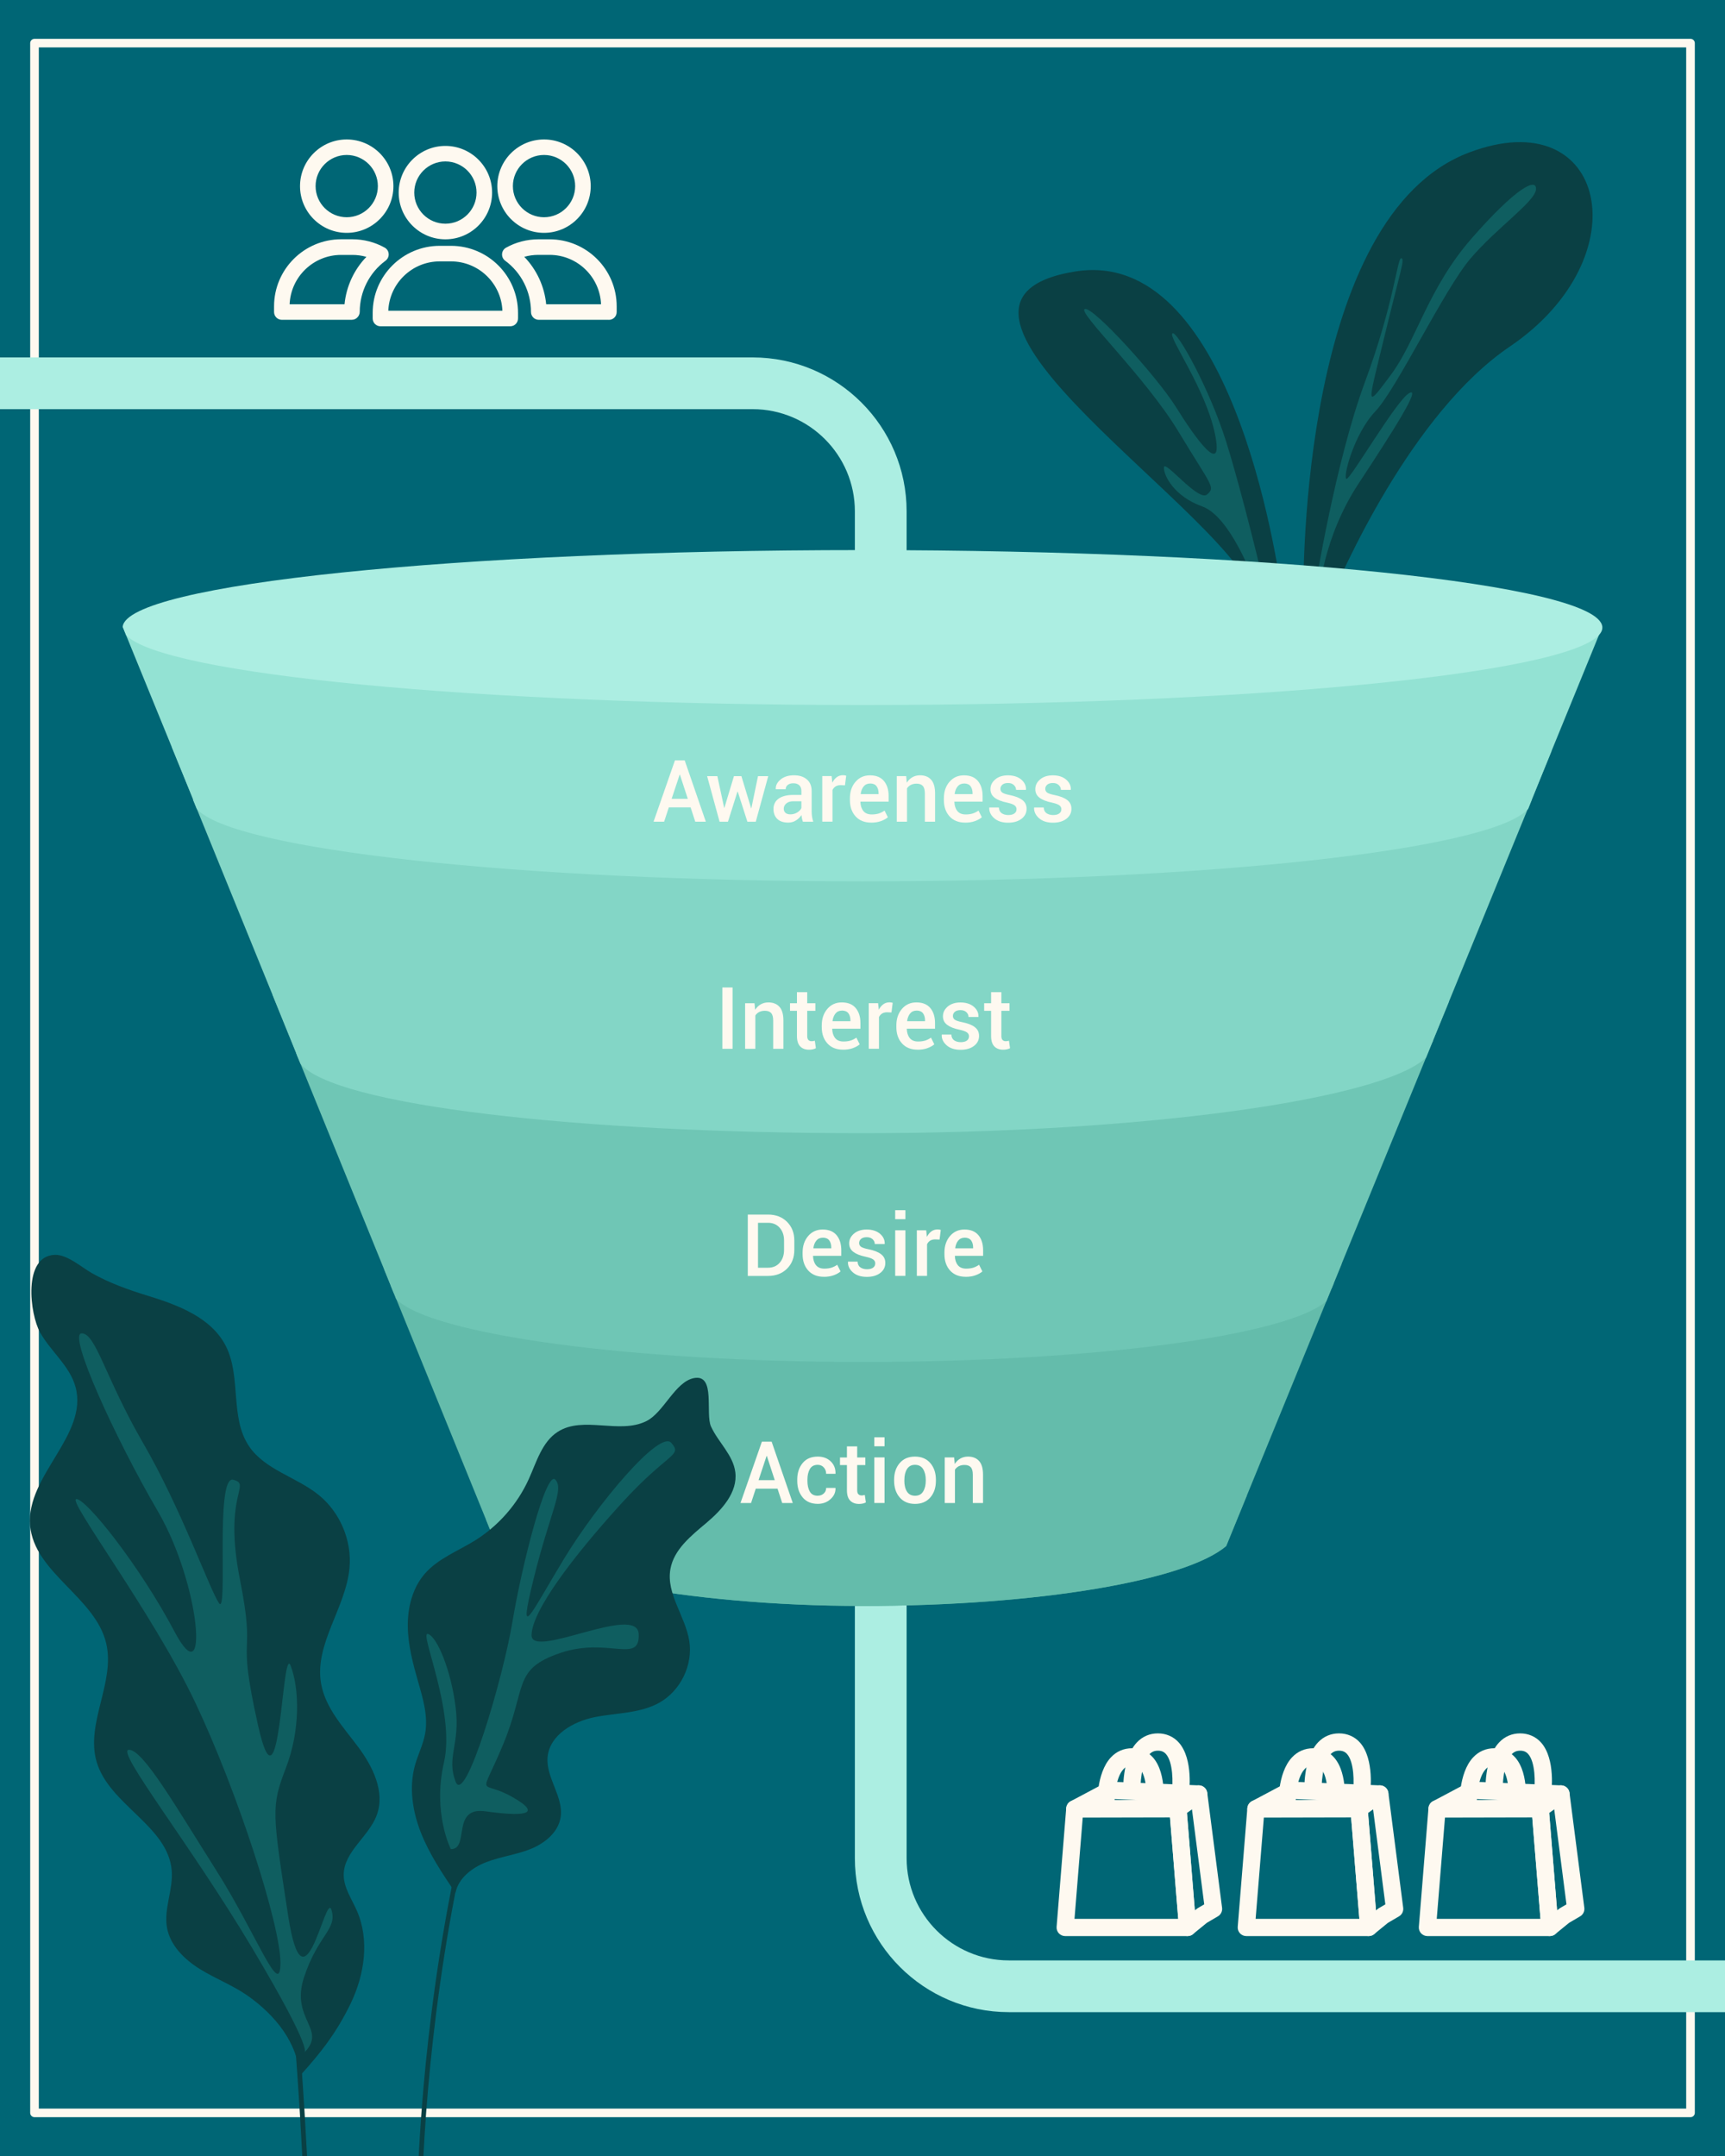 <?xml version="1.0" encoding="UTF-8"?>
<svg id="main" xmlns="http://www.w3.org/2000/svg" viewBox="0 0 400 500">
  <defs>
    <style>
      .cls-1 {
        fill: #aceee2;
      }

      .cls-1, .cls-2, .cls-3, .cls-4, .cls-5, .cls-6, .cls-7, .cls-8, .cls-9, .cls-10 {
        stroke-width: 0px;
      }

      .cls-2 {
        fill: #0a4044;
      }

      .cls-3 {
        fill: #0f5e60;
      }

      .cls-4 {
        fill: #64bcab;
      }

      .cls-5 {
        fill: #006675;
      }

      .cls-6 {
        fill: #50ad9b;
      }

      .cls-7 {
        fill: #6fc6b5;
      }

      .cls-8 {
        fill: #83d6c6;
      }

      .cls-9 {
        fill: #fef9f0;
      }

      .cls-10 {
        fill: #93e2d3;
      }
    </style>
  </defs>
  <g id="main-2" data-name="main">
    <g id="background">
      <rect class="cls-5" width="400" height="500"/>
      <g id="_1" data-name="1">
        <path class="cls-9" d="m392,9H8c-.55,0-1,.45-1,1v480c0,.55.45,1,1,1h384c.55,0,1-.45,1-1V10c0-.55-.45-1-1-1Zm-1,480H9V11h382v478Z"/>
      </g>
    </g>
    <g id="plant">
      <path class="cls-2" d="m297.55,139.85l-6.32-.4c-3.88-19.51-86.41-69.27-41.92-76.49,35.86-5.82,46.73,65.44,48.24,76.89Z"/>
      <path class="cls-2" d="m350.09,80.38c-22.79,15.45-38.96,52.3-42.2,60.12l-5.67-.36c-.11-7.34-.42-90.07,38.43-104.77,31.98-12.1,40.04,24.27,9.44,45.01Z"/>
      <path class="cls-3" d="m304.99,136.11s4.67-29,11.5-47.46c6.84-18.47,7.49-28.82,8.43-28.76s-.18,2.82-4.01,18.64c-3.83,15.82-4.37,16.41,1.58,8.44,5.95-7.97,8.61-20.08,18.79-31.72s15.07-14.17,14.89-11.34-9.07,8.88-15.19,16.05c-6.12,7.17-17.02,30.11-22.08,35.46s-7.6,15.58-6.66,15.64,11.54-18.17,14.49-19.87-3.36,8.29-11.72,20.99-9.2,25.88-9.2,25.88l-.82-1.94Z"/>
      <path class="cls-3" d="m292.82,134.4s-4.6-19.48-8.46-31.86c-3.86-12.38-11.5-26.09-12.5-25.21s7.7,12.77,9.87,23.3-4.77.64-9.05-6.24c-4.29-6.89-19.04-23.2-21.1-22.73s13.99,15.66,21.68,28.43c7.7,12.77,8.64,12.83,6.64,14.59s-9.88-8.18-10-6.3,2.41,6.77,8.88,9.07c6.47,2.3,11.78,16.81,11.78,16.81l2.26.14Z"/>
    </g>
    <g id="line">
      <path class="cls-1" d="m400,454.64v12h-166.08c-19.68,0-35.69-16.01-35.69-35.7V118.59c0-13.07-10.63-23.7-23.7-23.7H0v-12h174.53c19.68,0,35.7,16.01,35.7,35.7v312.35c0,13.07,10.63,23.7,23.69,23.7h166.08Z"/>
    </g>
    <g id="funnel">
      <path class="cls-6" d="m289.1,346.89l-4.76,11.64c-9.25,7.96-43.39,13.9-84.34,13.9s-76.81-7.31-85.59-15.78l-1.72-4.25,176.42-5.52Z"/>
      <path class="cls-4" d="m311.13,293.03l-1.91,4.7-.43,1.03-1.24,3.03-18.45,45.11-4.76,11.64c-9.25,7.96-43.39,13.9-84.34,13.9s-76.81-7.31-85.59-15.78l-1.72-4.25-20.81-51.15h-.01s-.53-1.35-.53-1.35l-.69-1.67-1.59-3.92,5.09-.03,209.39-1.22,7.6-.05Z"/>
      <path class="cls-7" d="m309.22,297.72l-.42,1.03-1.24,3.03c-9.34,7.99-53.77,14.07-107.56,14.07s-100.1-6.35-108.12-14.58h-.01s-.54-1.35-.54-1.35l-.68-1.66c.19-1.36,1.4-2.69,3.5-3.95,12.28-7.41,55.17-12.86,105.85-12.86,47.87,0,88.79,4.86,103.53,11.64,3.18,1.46,5.16,3.03,5.7,4.65Z"/>
      <path class="cls-7" d="m336.01,232.24l-3.72,9.08-.2.5-1.42,3.47-19.54,47.74-1.91,4.69-.42,1.03-217.47,1.16-.68-1.66-1.6-3.92-19.39-47.68-.6-1.47-.32-.82h0s-.01-.02-.01-.02l-5.56-13.69,35.7.21s.01-.01.02,0l215.39,1.25h.02l21.72.12Z"/>
      <path class="cls-8" d="m332.29,241.32l-.2.5-1.42,3.47c-10.24,9.64-64.97,17.51-130.68,17.51s-122.62-6.43-130.34-16.15l-.6-1.47-.32-.82h0s-.01-.02-.01-.02c0-.09,0-.19.01-.28.35-4.78,11.62-9.45,30.13-13.19.01,0,.01-.01.02,0,24.11-4.87,60.49-8.19,101.12-8.19,48.32,0,91.16,3.68,114.28,9.44h.02c10.72,2.67,17.19,5.79,18,9.21Z"/>
      <path class="cls-8" d="m359.78,174.16l-.4.98-4.17,10.29-.87,2.17s-.09.1-.13.13l-18.2,44.5-3.72,9.08-.2.5-263.04,3.35-.32-.82h0s-.01-.02-.01-.02l-5.56-13.69-17.53-43.07-.86-2.1s0-.08.01-.11l-4.92-12.05,41.6.11,241.35.64,36.94.1h.02Z"/>
      <path class="cls-10" d="m355.21,185.37s.01.04,0,.07l-.87,2.17s-.09.1-.13.13c-8.85,9.35-74.22,16.65-154.21,16.65s-146.15-7.38-154.37-16.8l-.86-2.1s0-.08.01-.11c.4-4.57,14.15-8.73,36.69-11.94,28.53-4.09,71.14-6.68,118.53-6.68,49.84,0,94.38,2.86,122.82,7.32,19.9,3.12,31.92,7,32.39,11.25.01.02.01.03.01.06Z"/>
      <polygon class="cls-10" points="371.55 145.34 370.77 147.27 359.78 174.16 359.38 175.15 355.21 185.37 44.78 185.37 39.86 173.32 29.22 147.27 29.22 147.26 28.44 145.34 371.55 145.34"/>
      <path class="cls-1" d="m371.55,145.34c.07.65-.2,1.3-.78,1.93-8.35,9.09-81.29,16.23-170.77,16.23s-162.43-7.14-170.77-16.23h0s-.78-1.93-.78-1.93c.98-9.86,77.79-17.77,171.55-17.77s170.57,7.91,171.55,17.77Z"/>
    </g>
    <g id="title">
      <g id="_4" data-name="4">
        <path class="cls-9" d="m160.13,187.24h-5.04l-1.09,3.32h-2.45l4.96-14.22h2.26l4.9,14.22h-2.45l-1.08-3.32Zm-4.38-1.98h3.74l-1.83-5.61h-.06l-1.86,5.61Z"/>
        <path class="cls-9" d="m174.17,187.43h.06l1.54-7.43h2.37l-2.89,10.57h-1.94l-2.24-6.99h-.06l-2.21,6.99h-1.94l-2.89-10.57h2.37l1.58,7.33h.06l2.21-7.33h1.73l2.25,7.43Z"/>
        <path class="cls-9" d="m186.17,190.56c-.09-.27-.15-.53-.21-.78-.05-.25-.09-.51-.11-.76-.32.49-.75.91-1.28,1.25-.54.34-1.13.5-1.79.5-1.1,0-1.95-.28-2.54-.85-.59-.57-.88-1.34-.88-2.33s.4-1.82,1.21-2.39c.81-.57,1.94-.85,3.41-.85h1.85v-.93c0-.55-.16-.99-.48-1.3s-.79-.47-1.4-.47c-.54,0-.97.13-1.29.39-.32.26-.48.59-.48,1h-2.29s0-.05,0-.05c-.05-.83.33-1.57,1.12-2.22s1.82-.97,3.09-.97,2.22.31,2.98.94c.75.62,1.13,1.52,1.13,2.7v4.7c0,.44.03.85.09,1.25s.15.79.28,1.18h-2.4Zm-2.9-1.7c.59,0,1.13-.15,1.61-.45s.8-.64.95-1.03v-1.56h-1.88c-.69,0-1.23.17-1.62.51s-.59.74-.59,1.21c0,.4.13.72.39.96s.64.36,1.14.36Z"/>
        <path class="cls-9" d="m195.94,182.13l-1.02-.04c-.46,0-.85.1-1.16.29-.31.2-.55.47-.72.83v7.34h-2.37v-10.57h2.17l.16,1.53c.27-.54.61-.96,1.03-1.27s.9-.46,1.45-.46c.14,0,.28.01.4.03.12.02.24.05.34.08l-.28,2.22Z"/>
        <path class="cls-9" d="m202,190.77c-1.54,0-2.75-.49-3.62-1.46s-1.3-2.23-1.3-3.78v-.39c0-1.55.43-2.83,1.3-3.83s1.99-1.51,3.37-1.5c1.42,0,2.49.44,3.22,1.31.73.88,1.09,2.05,1.09,3.51v1.28h-6.53l-.02.05c.03.87.25,1.57.68,2.11s1.08.81,1.94.81c.64,0,1.2-.08,1.67-.23.47-.16.91-.38,1.31-.67l.77,1.55c-.4.35-.94.65-1.6.89s-1.43.36-2.29.36Zm-.25-9.06c-.62,0-1.11.22-1.48.67s-.6,1.03-.69,1.74l.02.05h4.13v-.19c0-.68-.16-1.23-.47-1.65-.31-.42-.81-.63-1.5-.63Z"/>
        <path class="cls-9" d="m210.13,179.99l.14,1.52c.34-.54.78-.96,1.3-1.26.53-.3,1.12-.45,1.77-.45,1.1,0,1.96.34,2.57,1.02s.92,1.73.92,3.17v6.57h-2.37v-6.55c0-.82-.16-1.4-.48-1.75-.32-.35-.8-.52-1.45-.52-.51,0-.95.1-1.32.29s-.67.46-.89.8v7.73h-2.37v-10.57h2.17Z"/>
        <path class="cls-9" d="m223.79,190.77c-1.54,0-2.75-.49-3.62-1.46s-1.3-2.23-1.3-3.78v-.39c0-1.55.43-2.83,1.3-3.83s1.99-1.51,3.37-1.5c1.42,0,2.49.44,3.22,1.31.73.88,1.09,2.05,1.09,3.51v1.28h-6.53l-.02.05c.03.87.25,1.57.68,2.11s1.08.81,1.94.81c.64,0,1.2-.08,1.67-.23.47-.16.91-.38,1.31-.67l.77,1.55c-.4.35-.94.65-1.6.89s-1.43.36-2.29.36Zm-.25-9.06c-.62,0-1.11.22-1.48.67s-.6,1.03-.69,1.74l.02.05h4.13v-.19c0-.68-.16-1.23-.47-1.65-.31-.42-.81-.63-1.5-.63Z"/>
        <path class="cls-9" d="m235.72,187.67c0-.36-.15-.67-.46-.9-.31-.24-.89-.45-1.75-.64-1.24-.25-2.2-.63-2.85-1.12-.66-.49-.99-1.16-.99-1.99,0-.89.37-1.64,1.12-2.27.75-.63,1.73-.94,2.96-.94s2.28.32,3.05.97,1.14,1.43,1.11,2.34l-.02.06h-2.28c0-.43-.17-.8-.51-1.12-.34-.32-.79-.47-1.36-.47s-1.01.13-1.31.39c-.3.26-.45.58-.45.96,0,.36.14.64.42.86.28.21.86.41,1.73.58,1.29.26,2.27.64,2.93,1.15.66.5.99,1.18.99,2.03,0,.95-.39,1.73-1.18,2.33-.78.6-1.82.9-3.1.9-1.38,0-2.46-.35-3.25-1.05-.79-.7-1.17-1.51-1.13-2.42l.02-.06h2.21c.03.61.25,1.06.66,1.34.42.28.92.42,1.52.42s1.08-.12,1.41-.36c.34-.24.5-.56.5-.96Z"/>
        <path class="cls-9" d="m246.12,187.67c0-.36-.15-.67-.46-.9-.31-.24-.89-.45-1.75-.64-1.24-.25-2.2-.63-2.85-1.12-.66-.49-.99-1.16-.99-1.99,0-.89.37-1.64,1.12-2.27.75-.63,1.73-.94,2.96-.94s2.28.32,3.05.97,1.14,1.43,1.11,2.34l-.02.06h-2.28c0-.43-.17-.8-.51-1.12-.34-.32-.79-.47-1.36-.47s-1.01.13-1.31.39c-.3.26-.45.58-.45.96,0,.36.14.64.42.86.28.21.86.41,1.73.58,1.29.26,2.27.64,2.93,1.15.66.5.99,1.18.99,2.03,0,.95-.39,1.73-1.18,2.33-.78.6-1.82.9-3.1.9-1.38,0-2.46-.35-3.25-1.05-.79-.7-1.17-1.51-1.13-2.42l.02-.06h2.21c.03.61.25,1.06.66,1.34.42.28.92.42,1.52.42s1.08-.12,1.41-.36c.34-.24.5-.56.5-.96Z"/>
      </g>
      <g id="_3" data-name="3">
        <path class="cls-9" d="m169.87,243.23h-2.37v-14.22h2.37v14.22Z"/>
        <path class="cls-9" d="m174.96,232.66l.14,1.52c.35-.54.78-.96,1.3-1.26.52-.3,1.12-.45,1.77-.45,1.1,0,1.96.34,2.57,1.02s.92,1.73.92,3.17v6.57h-2.37v-6.55c0-.82-.16-1.4-.48-1.75-.32-.35-.8-.52-1.45-.52-.51,0-.95.1-1.32.29s-.67.46-.89.8v7.73h-2.37v-10.57h2.17Z"/>
        <path class="cls-9" d="m187.18,230.09v2.57h1.89v1.76h-1.89v5.84c0,.44.1.75.28.93.19.19.44.28.75.28.13,0,.26-.01.38-.03.12-.02.24-.05.35-.09l.25,1.74c-.2.11-.44.2-.72.26-.28.06-.56.09-.87.09-.87,0-1.56-.26-2.05-.77s-.75-1.31-.75-2.41v-5.84h-1.61v-1.76h1.61v-2.57h2.36Z"/>
        <path class="cls-9" d="m195.47,243.43c-1.54,0-2.75-.49-3.62-1.46s-1.3-2.23-1.3-3.78v-.39c0-1.55.44-2.83,1.3-3.83s1.99-1.51,3.36-1.5c1.42,0,2.49.44,3.22,1.31.73.88,1.09,2.05,1.09,3.51v1.28h-6.53l-.02.05c.03.87.25,1.57.68,2.11s1.08.81,1.94.81c.64,0,1.2-.08,1.68-.23.47-.16.91-.38,1.31-.67l.77,1.55c-.4.35-.94.65-1.6.89s-1.43.36-2.29.36Zm-.25-9.06c-.62,0-1.11.22-1.48.67s-.6,1.03-.69,1.74l.02.05h4.13v-.19c0-.68-.16-1.23-.47-1.65-.32-.42-.82-.63-1.5-.63Z"/>
        <path class="cls-9" d="m206.72,234.8l-1.02-.04c-.46,0-.85.1-1.16.29-.31.2-.55.47-.72.83v7.34h-2.37v-10.57h2.17l.16,1.53c.27-.54.61-.96,1.03-1.27s.9-.46,1.45-.46c.14,0,.28.01.4.03.12.02.24.05.34.08l-.28,2.22Z"/>
        <path class="cls-9" d="m212.77,243.43c-1.54,0-2.75-.49-3.62-1.46s-1.3-2.23-1.3-3.78v-.39c0-1.55.44-2.83,1.3-3.83s1.99-1.51,3.36-1.5c1.42,0,2.49.44,3.22,1.31.73.88,1.09,2.05,1.09,3.51v1.28h-6.53l-.02.05c.03.87.25,1.57.68,2.11s1.08.81,1.94.81c.64,0,1.2-.08,1.68-.23.47-.16.91-.38,1.31-.67l.77,1.55c-.4.35-.94.65-1.6.89s-1.43.36-2.29.36Zm-.25-9.06c-.62,0-1.11.22-1.48.67s-.6,1.03-.69,1.74l.02.05h4.13v-.19c0-.68-.16-1.23-.47-1.65-.32-.42-.82-.63-1.5-.63Z"/>
        <path class="cls-9" d="m224.7,240.34c0-.36-.15-.67-.46-.9-.31-.24-.89-.45-1.75-.64-1.24-.25-2.19-.63-2.85-1.12-.66-.49-.99-1.16-.99-1.99,0-.89.38-1.64,1.12-2.27.75-.63,1.74-.94,2.96-.94s2.28.32,3.05.97,1.14,1.43,1.11,2.34l-.02.06h-2.28c0-.43-.17-.8-.51-1.12-.34-.32-.79-.47-1.36-.47s-1.01.13-1.31.39c-.3.26-.45.58-.45.96,0,.36.14.64.42.86.28.21.86.41,1.73.58,1.3.26,2.27.64,2.93,1.15.66.5.99,1.18.99,2.03,0,.95-.39,1.73-1.18,2.33-.79.6-1.82.9-3.1.9-1.37,0-2.46-.35-3.25-1.05-.79-.7-1.17-1.51-1.13-2.42l.02-.06h2.21c.03.61.25,1.06.66,1.34.42.28.93.42,1.52.42s1.08-.12,1.41-.36c.33-.24.5-.56.5-.96Z"/>
        <path class="cls-9" d="m232.2,230.09v2.57h1.89v1.76h-1.89v5.84c0,.44.1.75.28.93.19.19.44.28.75.28.13,0,.26-.01.38-.03.12-.02.24-.05.35-.09l.25,1.74c-.2.11-.44.2-.72.26-.28.06-.56.09-.87.09-.87,0-1.56-.26-2.05-.77s-.75-1.31-.75-2.41v-5.84h-1.61v-1.76h1.61v-2.57h2.36Z"/>
      </g>
      <g id="_2" data-name="2">
        <path class="cls-9" d="m173.4,295.89v-14.22h4.7c1.8,0,3.27.56,4.4,1.69,1.13,1.13,1.69,2.57,1.69,4.35v2.16c0,1.78-.56,3.23-1.69,4.35-1.13,1.12-2.6,1.68-4.4,1.68h-4.7Zm2.37-12.31v10.42h2.32c1.14,0,2.04-.39,2.71-1.16.67-.77,1.01-1.76,1.01-2.97v-2.18c0-1.2-.33-2.18-1.01-2.95-.67-.77-1.57-1.16-2.71-1.16h-2.32Z"/>
        <path class="cls-9" d="m191.03,296.1c-1.54,0-2.75-.49-3.62-1.46s-1.3-2.23-1.3-3.78v-.39c0-1.55.44-2.83,1.3-3.83s1.99-1.51,3.36-1.5c1.42,0,2.49.44,3.22,1.31.73.88,1.09,2.05,1.09,3.51v1.28h-6.53l-.02.05c.03.87.25,1.57.68,2.11s1.08.81,1.94.81c.64,0,1.2-.08,1.68-.23.47-.16.91-.38,1.31-.67l.77,1.55c-.4.35-.94.65-1.6.89s-1.43.36-2.29.36Zm-.25-9.06c-.62,0-1.11.22-1.48.67s-.6,1.03-.69,1.74l.02.05h4.13v-.19c0-.68-.16-1.23-.47-1.65-.32-.42-.82-.63-1.5-.63Z"/>
        <path class="cls-9" d="m202.96,293c0-.36-.15-.67-.46-.9-.31-.24-.89-.45-1.75-.64-1.24-.25-2.19-.63-2.85-1.12-.66-.49-.99-1.16-.99-1.99,0-.89.38-1.64,1.12-2.27.75-.63,1.74-.94,2.96-.94s2.28.32,3.05.97,1.14,1.43,1.11,2.34l-.02.06h-2.28c0-.43-.17-.8-.51-1.12-.34-.32-.79-.47-1.36-.47s-1.01.13-1.31.39c-.3.26-.45.58-.45.96,0,.36.14.64.42.86.28.21.86.41,1.73.58,1.3.26,2.27.64,2.93,1.15.66.5.99,1.18.99,2.03,0,.95-.39,1.73-1.18,2.33-.79.6-1.82.9-3.1.9-1.37,0-2.46-.35-3.25-1.05-.79-.7-1.17-1.51-1.13-2.42l.02-.06h2.21c.03.61.25,1.06.66,1.34.42.28.93.42,1.52.42s1.08-.12,1.41-.36c.33-.24.5-.56.5-.96Z"/>
        <path class="cls-9" d="m209.95,282.74h-2.37v-2.08h2.37v2.08Zm0,13.15h-2.37v-10.57h2.37v10.57Z"/>
        <path class="cls-9" d="m217.87,287.47l-1.02-.04c-.46,0-.85.1-1.16.29-.31.2-.55.47-.72.83v7.34h-2.37v-10.57h2.17l.16,1.53c.27-.54.61-.96,1.03-1.27s.9-.46,1.45-.46c.14,0,.28.01.4.03.12.02.24.05.34.08l-.28,2.22Z"/>
        <path class="cls-9" d="m223.92,296.1c-1.54,0-2.75-.49-3.62-1.46s-1.3-2.23-1.3-3.78v-.39c0-1.55.44-2.83,1.3-3.83s1.99-1.51,3.36-1.5c1.42,0,2.49.44,3.22,1.31.73.88,1.09,2.05,1.09,3.51v1.28h-6.53l-.02.05c.03.87.25,1.57.68,2.11s1.08.81,1.94.81c.64,0,1.2-.08,1.68-.23.47-.16.91-.38,1.31-.67l.77,1.55c-.4.35-.94.65-1.6.89s-1.43.36-2.29.36Zm-.25-9.06c-.62,0-1.11.22-1.48.67s-.6,1.03-.69,1.74l.02.05h4.13v-.19c0-.68-.16-1.23-.47-1.65-.32-.42-.82-.63-1.5-.63Z"/>
      </g>
      <g id="_1-2" data-name="1">
        <path class="cls-9" d="m180.29,345.24h-5.04l-1.09,3.32h-2.45l4.96-14.22h2.26l4.9,14.22h-2.45l-1.08-3.32Zm-4.38-1.98h3.74l-1.83-5.61h-.06l-1.86,5.61Z"/>
        <path class="cls-9" d="m189.64,346.87c.54,0,1-.17,1.37-.51.38-.34.56-.77.56-1.29h2.15l.02.06c.03.99-.37,1.84-1.18,2.56s-1.79,1.07-2.92,1.07c-1.52,0-2.7-.5-3.53-1.51-.83-1.01-1.24-2.27-1.24-3.8v-.34c0-1.52.41-2.79,1.24-3.8.83-1.01,2-1.51,3.52-1.51,1.23,0,2.23.37,3,1.11.77.74,1.14,1.68,1.11,2.82l-.02.06h-2.15c0-.58-.18-1.07-.54-1.47-.36-.4-.83-.61-1.41-.61-.85,0-1.46.33-1.83.98s-.56,1.46-.56,2.43v.34c0,.98.18,1.8.55,2.45.37.65.98.97,1.84.97Z"/>
        <path class="cls-9" d="m198.77,335.43v2.57h1.89v1.76h-1.89v5.84c0,.44.09.75.28.93.19.19.44.28.75.28.13,0,.26-.01.38-.03.12-.02.24-.05.35-.09l.25,1.74c-.2.11-.44.2-.72.26-.28.06-.56.09-.86.09-.87,0-1.56-.26-2.06-.77s-.75-1.31-.75-2.41v-5.84h-1.61v-1.76h1.61v-2.57h2.36Z"/>
        <path class="cls-9" d="m205.11,335.41h-2.37v-2.08h2.37v2.08Zm0,13.15h-2.37v-10.57h2.37v10.57Z"/>
        <path class="cls-9" d="m207.33,343.18c0-1.58.43-2.87,1.29-3.87.86-1.01,2.04-1.51,3.54-1.51s2.71.5,3.57,1.51c.86,1.01,1.29,2.3,1.29,3.87v.21c0,1.59-.43,2.88-1.29,3.88-.86,1-2.04,1.5-3.55,1.5s-2.7-.5-3.56-1.5c-.86-1-1.29-2.29-1.29-3.88v-.21Zm2.37.21c0,1.04.2,1.88.61,2.52.4.64,1.03.97,1.88.97s1.45-.32,1.86-.97c.41-.65.62-1.49.62-2.51v-.21c0-1.01-.21-1.84-.62-2.5-.41-.65-1.04-.98-1.88-.98s-1.44.33-1.85.98c-.41.65-.61,1.49-.61,2.5v.21Z"/>
        <path class="cls-9" d="m221.25,337.99l.14,1.52c.34-.54.78-.96,1.3-1.26.53-.3,1.12-.45,1.77-.45,1.1,0,1.96.34,2.57,1.02s.92,1.73.92,3.17v6.57h-2.37v-6.55c0-.82-.16-1.4-.48-1.75-.32-.35-.8-.52-1.45-.52-.51,0-.95.1-1.32.29s-.67.46-.89.8v7.73h-2.37v-10.57h2.17Z"/>
      </g>
    </g>
    <g id="icon1">
      <g id="_5" data-name="5">
        <path class="cls-9" d="m126.15,54c-5.97,0-10.83-4.86-10.83-10.83s4.86-10.83,10.83-10.83,10.83,4.86,10.83,10.83-4.86,10.83-10.83,10.83Zm0-18.06c-3.98,0-7.22,3.24-7.22,7.22s3.24,7.22,7.22,7.22,7.22-3.24,7.22-7.22-3.24-7.22-7.22-7.22Z"/>
      </g>
      <g id="_4-2" data-name="4">
        <path class="cls-9" d="m141.19,74.17h-16.25c-1,0-1.81-.81-1.81-1.81,0-4.72-2.24-9.14-5.98-11.89-.5-.36-.77-.95-.73-1.57s.38-1.16.92-1.46c2.27-1.27,4.86-1.94,7.49-1.94h2.62c8.57,0,15.55,6.97,15.55,15.55v1.32c0,1-.81,1.81-1.81,1.81Zm-14.53-3.61h12.71c-.26-6.36-5.51-11.45-11.93-11.45h-2.62c-1.1,0-2.2.15-3.25.45,2.87,2.97,4.68,6.86,5.08,10.99Z"/>
      </g>
      <g id="_3-2" data-name="3">
        <path class="cls-9" d="m103.28,55.5c-5.97,0-10.83-4.86-10.83-10.83s4.86-10.83,10.83-10.83,10.83,4.86,10.83,10.83-4.86,10.83-10.83,10.83Zm0-18.06c-3.98,0-7.22,3.24-7.22,7.22s3.24,7.22,7.22,7.22,7.22-3.24,7.22-7.22-3.24-7.22-7.22-7.22Z"/>
      </g>
      <g id="_2-2" data-name="2">
        <path class="cls-9" d="m118.32,75.67h-30.09c-1,0-1.81-.81-1.81-1.81v-1.31c0-8.57,6.97-15.54,15.54-15.54h2.62c8.57,0,15.54,6.97,15.54,15.54v1.31c0,1-.81,1.81-1.81,1.81Zm-28.28-3.61h26.46c-.26-6.35-5.51-11.44-11.92-11.44h-2.62c-6.41,0-11.66,5.09-11.92,11.44Z"/>
      </g>
      <g id="_2-3" data-name="2">
        <path class="cls-9" d="m80.4,54c-5.97,0-10.83-4.86-10.83-10.83s4.86-10.83,10.83-10.83,10.83,4.86,10.83,10.83-4.86,10.83-10.83,10.83Zm0-18.06c-3.98,0-7.22,3.24-7.22,7.22s3.24,7.22,7.22,7.22,7.22-3.24,7.22-7.22-3.24-7.22-7.22-7.22Z"/>
      </g>
      <g id="_1-3" data-name="1">
        <path class="cls-9" d="m81.61,74.17h-16.25c-1,0-1.81-.81-1.81-1.81v-1.32c0-8.57,6.97-15.55,15.55-15.55h2.62c2.63,0,5.22.67,7.49,1.94.54.3.88.85.92,1.46s-.24,1.2-.73,1.57c-3.74,2.75-5.98,7.17-5.98,11.82,0,1-.81,1.88-1.81,1.88Zm-14.44-3.61h12.72c.41-4.16,2.21-8.03,5.07-10.99-1.05-.3-2.14-.45-3.25-.45h-2.62c-6.42,0-11.67,5.09-11.93,11.45Z"/>
      </g>
    </g>
    <g id="bags">
      <g id="bag">
        <g id="_5-2" data-name="5">
          <path class="cls-9" d="m275.38,449h-28.38c-.56,0-1.09-.23-1.47-.64-.38-.41-.57-.96-.52-1.52l2.23-27.52c.08-1.04.95-1.84,1.99-1.84h23.92c1.04,0,1.91.8,1.99,1.84l2.23,27.52c.05.56-.14,1.11-.52,1.52-.38.41-.91.64-1.47.64Zm-26.21-4h24.04l-1.91-23.52h-20.23l-1.91,23.52Z"/>
        </g>
        <g id="_4-3" data-name="4">
          <path class="cls-9" d="m275.38,449c-.26,0-.53-.05-.78-.16-.68-.29-1.15-.94-1.21-1.68l-2.23-27.52c-.06-.7.26-1.38.83-1.79l4.81-3.44c.57-.41,1.32-.49,1.96-.21.64.28,1.09.88,1.18,1.58l3.44,26.66c.1.8-.28,1.58-.97,1.98l-2.56,1.5-3.21,2.62c-.36.3-.81.45-1.27.45Zm-.15-28.55l1.83,22.59.38-.31c.08-.07.17-.12.25-.18l1.55-.91-2.84-22.03-1.17.84Z"/>
        </g>
        <g id="_3-3" data-name="3">
          <path class="cls-9" d="m249.23,421.48c-.92,0-1.72-.62-1.94-1.51-.22-.89.19-1.82,1-2.25l8.09-4.3c.31-.17.67-.25,1.02-.23l20.64.86c.88.04,1.62.64,1.85,1.48.23.85-.13,1.74-.87,2.21l-5.4,3.39c-.32.2-.69.31-1.06.31l-23.33.05h0Zm8.55-4.28l-.49.26h6.47s-5.97-.26-5.97-.26Z"/>
        </g>
        <g id="_2-4" data-name="2">
          <path class="cls-9" d="m269.64,419.9l-3.96-.55c.35-2.53.3-7.25-1.32-9.11-.48-.55-1.06-.8-1.88-.8s-1.42.27-1.96.84c-1.98,2.1-2.16,7.36-2.06,9.04l-3.99.23c-.05-.84-.36-8.3,3.15-12.02,1.29-1.37,2.97-2.09,4.87-2.09s3.66.75,4.9,2.18c3.33,3.83,2.38,11.43,2.26,12.29Z"/>
        </g>
        <g id="_1-4" data-name="1">
          <path class="cls-9" d="m275.66,416.46l-3.96-.55c.35-2.54.3-7.25-1.32-9.11-.48-.55-1.06-.8-1.88-.8s-1.42.26-1.96.83c-1.98,2.1-2.16,7.24-2.07,9.05l-3.99.22c-.05-.84-.36-8.3,3.15-12.02,1.29-1.37,2.97-2.09,4.87-2.09s3.66.75,4.9,2.18c3.33,3.83,2.38,11.43,2.26,12.28Z"/>
        </g>
      </g>
      <g id="bag-2" data-name="bag">
        <g id="_5-3" data-name="5">
          <path class="cls-9" d="m317.38,449h-28.38c-.56,0-1.09-.23-1.47-.64-.38-.41-.57-.96-.52-1.52l2.23-27.52c.08-1.04.95-1.84,1.99-1.84h23.92c1.04,0,1.91.8,1.99,1.84l2.23,27.52c.05.56-.14,1.11-.52,1.52-.38.41-.91.64-1.47.64Zm-26.21-4h24.04l-1.91-23.52h-20.23l-1.91,23.52Z"/>
        </g>
        <g id="_4-4" data-name="4">
          <path class="cls-9" d="m317.38,449c-.26,0-.53-.05-.78-.16-.68-.29-1.15-.94-1.21-1.68l-2.23-27.52c-.06-.7.26-1.38.83-1.79l4.81-3.44c.57-.41,1.32-.49,1.96-.21.64.28,1.09.88,1.18,1.58l3.44,26.66c.1.8-.28,1.58-.97,1.98l-2.56,1.5-3.21,2.62c-.36.3-.81.45-1.27.45Zm-.15-28.55l1.83,22.59.38-.31c.08-.07.17-.12.25-.18l1.55-.91-2.84-22.03-1.17.84Z"/>
        </g>
        <g id="_3-4" data-name="3">
          <path class="cls-9" d="m291.23,421.48c-.92,0-1.72-.62-1.94-1.51-.22-.89.19-1.82,1-2.25l8.09-4.3c.31-.17.67-.25,1.02-.23l20.64.86c.88.04,1.62.64,1.85,1.48.23.85-.13,1.74-.87,2.21l-5.4,3.39c-.32.2-.69.31-1.06.31l-23.33.05h0Zm8.55-4.28l-.49.26h6.47s-5.97-.26-5.97-.26Z"/>
        </g>
        <g id="_2-5" data-name="2">
          <path class="cls-9" d="m311.64,419.9l-3.96-.55c.35-2.53.3-7.25-1.32-9.11-.48-.55-1.06-.8-1.88-.8s-1.42.27-1.96.84c-1.98,2.1-2.16,7.36-2.06,9.04l-3.99.23c-.05-.84-.36-8.3,3.15-12.02,1.29-1.37,2.97-2.09,4.87-2.09s3.66.75,4.9,2.18c3.33,3.83,2.38,11.43,2.26,12.29Z"/>
        </g>
        <g id="_1-5" data-name="1">
          <path class="cls-9" d="m317.66,416.46l-3.96-.55c.35-2.54.3-7.25-1.32-9.11-.48-.55-1.06-.8-1.88-.8s-1.42.26-1.96.83c-1.98,2.1-2.16,7.24-2.07,9.05l-3.99.22c-.05-.84-.36-8.3,3.15-12.02,1.29-1.37,2.97-2.09,4.87-2.09s3.66.75,4.9,2.18c3.33,3.83,2.38,11.43,2.26,12.28Z"/>
        </g>
      </g>
      <g id="bag-3" data-name="bag">
        <g id="_5-4" data-name="5">
          <path class="cls-9" d="m359.38,449h-28.38c-.56,0-1.09-.23-1.47-.64-.38-.41-.57-.96-.52-1.52l2.23-27.52c.08-1.04.95-1.84,1.99-1.84h23.92c1.04,0,1.91.8,1.99,1.84l2.23,27.52c.05.56-.14,1.11-.52,1.52-.38.41-.91.64-1.47.64Zm-26.21-4h24.04l-1.91-23.52h-20.23l-1.91,23.52Z"/>
        </g>
        <g id="_4-5" data-name="4">
          <path class="cls-9" d="m359.38,449c-.26,0-.53-.05-.78-.16-.68-.29-1.15-.94-1.21-1.68l-2.23-27.52c-.06-.7.26-1.38.83-1.79l4.81-3.44c.57-.41,1.32-.49,1.96-.21.64.28,1.09.88,1.18,1.58l3.44,26.66c.1.8-.28,1.58-.97,1.98l-2.56,1.5-3.21,2.62c-.36.3-.81.45-1.27.45Zm-.15-28.55l1.83,22.59.38-.31c.08-.07.17-.12.25-.18l1.55-.91-2.84-22.03-1.17.84Z"/>
        </g>
        <g id="_3-5" data-name="3">
          <path class="cls-9" d="m333.23,421.48c-.92,0-1.72-.62-1.94-1.51-.22-.89.19-1.82,1-2.25l8.09-4.3c.31-.17.67-.25,1.02-.23l20.64.86c.88.04,1.62.64,1.85,1.48.23.85-.13,1.74-.87,2.21l-5.4,3.39c-.32.2-.69.31-1.06.31l-23.33.05h0Zm8.55-4.28l-.49.26h6.47s-5.97-.26-5.97-.26Z"/>
        </g>
        <g id="_2-6" data-name="2">
          <path class="cls-9" d="m353.64,419.9l-3.96-.55c.35-2.53.3-7.25-1.32-9.11-.48-.55-1.06-.8-1.88-.8s-1.42.27-1.96.84c-1.98,2.1-2.16,7.36-2.06,9.04l-3.99.23c-.05-.84-.36-8.3,3.15-12.02,1.29-1.37,2.97-2.09,4.87-2.09s3.66.75,4.9,2.18c3.33,3.83,2.38,11.43,2.26,12.29Z"/>
        </g>
        <g id="_1-6" data-name="1">
          <path class="cls-9" d="m359.66,416.46l-3.96-.55c.35-2.54.3-7.25-1.32-9.11-.48-.55-1.06-.8-1.88-.8s-1.42.26-1.96.83c-1.98,2.1-2.16,7.24-2.07,9.05l-3.99.22c-.05-.84-.36-8.3,3.15-12.02,1.29-1.37,2.97-2.09,4.87-2.09s3.66.75,4.9,2.18c3.33,3.83,2.38,11.43,2.26,12.28Z"/>
        </g>
      </g>
    </g>
    <g id="plant-2" data-name="plant">
      <path class="cls-2" d="m136.5,354.18c-2.74,4.21-5.28,8.62-7.64,13.19-2,3.86-3.86,7.83-5.61,11.87-5.69,13.2-10.11,27.23-13.53,40.98-1.58,6.33-2.95,12.6-4.14,18.7h0c-3.8,19.62-5.72,37.5-6.69,50.08-.05.68-.1,1.35-.15,2-.25,3.5-.43,6.52-.55,9h-1.1c.13-2.47.3-5.5.56-9,.04-.65.09-1.31.15-2,.98-12.85,2.97-31.23,6.92-51.35h0c1.07-5.41,2.28-10.93,3.63-16.5.01,0,.01-.02.01-.03,5-20.37,12.15-41.43,22.39-59.57.01-.02.02-.03.03-.05.02-.02.02-.04.04-.05.04-.07.08-.15.12-.22,1.48-2.61,3.03-5.18,4.64-7.65l.31.2h.01s.6.4.6.4Z"/>
      <path class="cls-2" d="m71.2,500h-1.11c-.16-3.07-.33-6.06-.5-9-.04-.67-.08-1.34-.12-2-.16-2.55-.33-5.06-.5-7.56-.1-1.47-.21-2.96-.32-4.46v-.03c-.2-2.69-.41-5.41-.64-8.18h0c-2.76-33.65-7.66-71.94-16.38-101.72,0-.01-.01-.02-.01-.03-4.11-14.02-9.06-26.15-15.03-35.01l.91-.61c5.54,8.21,10.2,19.2,14.13,31.87h0c2.07,6.7,3.94,13.84,5.62,21.3v.02c1.53,6.77,2.91,13.78,4.14,20.95h0c.9,5.2,1.73,10.47,2.48,15.76,0,.02,0,.03.01.05,1.03,7.21,1.95,14.46,2.75,21.65v.03c1.09,9.71,1.98,19.3,2.71,28.52.25,3.15.48,6.24.69,9.28h0c0,.18.03.36.04.54.18,2.52.34,5.05.5,7.63.04.66.09,1.33.12,2,.18,2.94.35,5.93.51,9Z"/>
      <path class="cls-2" d="m34.25,300.49c7.07,2.17,14.78,5.08,18.12,11.68,3.62,7.16.89,16.56,5.37,23.22,3.71,5.51,11.04,7.14,16.2,11.34,4.91,4,7.67,10.52,7.11,16.83-.82,9.3-8.21,17.71-6.59,26.91.99,5.62,5.14,10.05,8.56,14.62s6.32,10.45,4.36,15.81c-1.84,5.05-7.67,8.51-7.68,13.89,0,2.99,1.86,5.6,3.06,8.34,2.97,6.8,1.77,14.85-1.46,21.53s-6.87,11.37-11.86,16.86c-.26-7.69-5.72-14.27-12.01-18.69-3.45-2.43-7.47-3.94-11.06-6.17s-6.91-5.47-7.65-9.62c-.77-4.37,1.45-8.78,1.1-13.21-.82-10.41-14.54-15.26-17.43-25.3-2.57-8.9,4.34-18.35,2.25-27.37-2.51-10.79-16.75-16.39-17.66-27.43-.95-11.52,13.59-20.98,10.52-32.12-1.34-4.85-5.72-8.18-8.19-12.57-2.4-4.26-4.09-17.82,3.43-18.03,2.88-.08,6.25,2.94,8.59,4.26,4.11,2.31,8.44,3.84,12.93,5.23Z"/>
      <path class="cls-2" d="m164.88,330.84c1.68,3.67,5.14,6.59,5.63,10.6.56,4.64-3.07,8.65-6.63,11.67-3.57,3.01-7.63,6.2-8.43,10.81-.99,5.71,3.46,10.89,4.38,16.61.9,5.59-2.02,11.6-6.97,14.36-4.48,2.49-9.9,2.33-14.93,3.33s-10.47,4.14-10.95,9.24c-.45,4.83,3.8,9.28,3.01,14.06-.58,3.49-3.74,6-7.02,7.31s-6.86,1.74-10.16,3-6.5,3.69-7.2,7.16c-3-4.45-6.02-8.94-7.99-13.92-1.97-4.99-2.83-10.58-1.38-15.74.69-2.44,1.87-4.74,2.33-7.23.74-4.01-.46-8.08-1.59-12-1.21-4.22-2.36-8.51-2.42-12.89s1.07-8.94,3.95-12.25c3.07-3.53,7.67-5.24,11.64-7.71,5.42-3.38,9.81-8.39,12.45-14.2,1.81-3.98,3.06-8.64,6.74-11,5.9-3.79,14.27.65,20.55-2.48,4.06-2.02,6.67-9.21,11.11-9.99,5.01-.88,2.49,8.25,3.88,11.27Z"/>
      <path class="cls-3" d="m70.52,476.03s2.71.54-11.82-23.88c-14.52-24.41-32.08-46.36-28.79-46.36s10.77,13.02,20.2,27.91,14.92,30.26,14.92,21.48-9.88-39.51-19.76-60.36c-9.88-20.85-29.87-47.15-27.55-47.17s14.69,15.48,22.77,30.78c8.08,15.3,6.07-10.88-3.9-27.97-9.97-17.09-20.95-41.24-17.65-41.24s5.44,10.25,14.24,25.43c8.81,15.18,15.39,33.84,17.59,37.13s-1.01-29.78,3.33-28.61-2.4,3.2,1.52,23.04c3.92,19.84-1,10.54,4.2,33.85s5.53-19.04,7.57-13.78c2.03,5.26,2.31,14.9-1.12,23.8-3.43,8.9-3.13,10.23.56,34.26,3.69,24.03,8.7-5.98,10.04-1.4s-3.06,5.67-6.35,15.55,5.49,12.07,0,17.56Z"/>
      <path class="cls-3" d="m104.54,428.83s-4.29-8.38-1.59-20.11c2.69-11.72-5.79-30.3-3.74-29.79s5.34,8.19,6.44,16.97-2.2,11.56,0,17.3,10.98-23.89,13.17-37.06,7.82-35.26,9.95-33-1.24,7.59-5.04,23.04c-3.81,15.45-.65,7.99,7.1-4.75s22.18-29.92,24.84-26.81-.63,2.01-11.61,14.08c-10.98,12.07-20.75,24.84-20.8,30.53-.05,5.69,24.49-7.4,24.84-.3.35,7.09-7.15.64-18.21,4.42s-7.68,7.84-13.21,21.17c-5.54,13.33-5.54,7.85,2.15,12.24s1.66,4.41-6.3,3.3-3.57,8.77-7.96,8.77Z"/>
    </g>
  </g>
</svg>